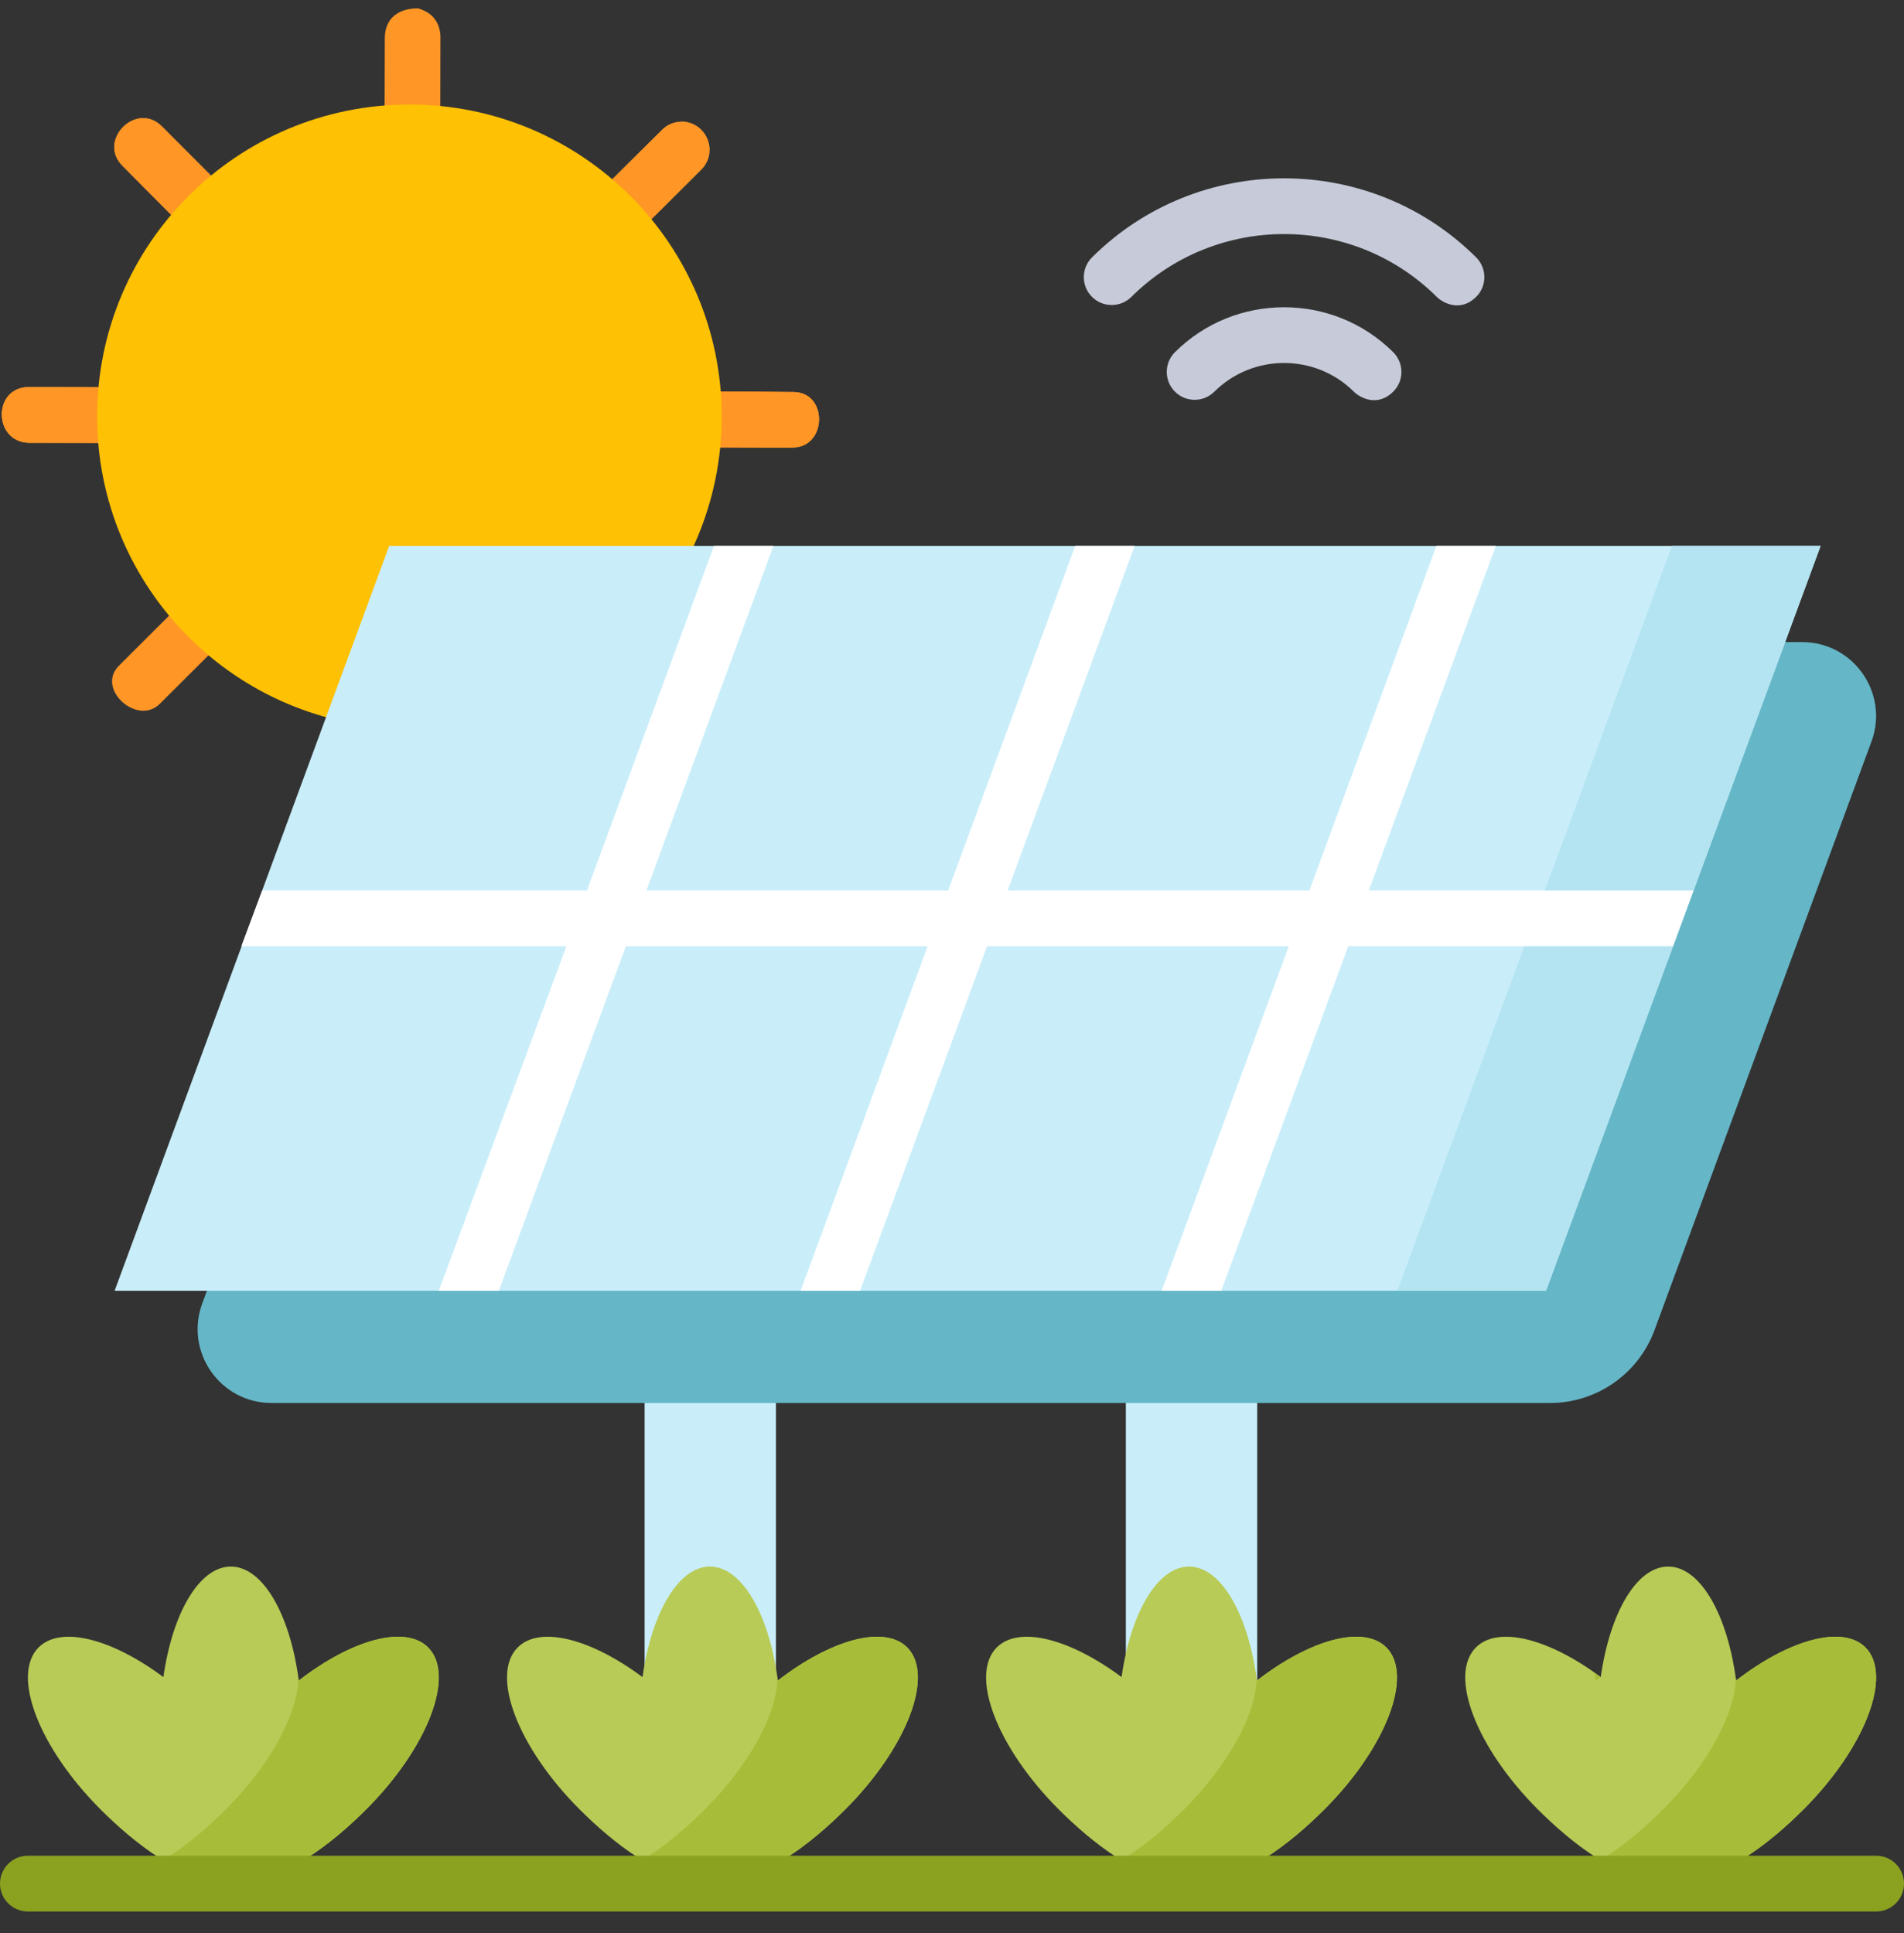 <svg width="65" height="66" viewBox="0 0 65 66" fill="none" xmlns="http://www.w3.org/2000/svg">
<rect x="0" y="0" width="65" height="66" fill="#333333" stroke="none"/>
<g id="Solar panel" clip-path="url(#clip0_2077_815)">
<g id="Group">
<g id="Group_2">
<g id="Group_3">
<path id="Vector" d="M8.093 9.105C8.889 9.072 9.228 8.034 8.685 7.487C7.635 6.427 6.582 5.369 5.526 4.314C4.657 3.445 3.315 4.786 4.178 5.657C5.228 6.718 6.282 7.775 7.336 8.833C7.52 9.018 7.746 9.107 8.093 9.105ZM23.316 4.152C23.025 4.155 22.797 4.24 22.611 4.424C21.623 5.403 20.635 6.381 19.649 7.363C18.736 8.273 20.082 9.623 21.001 8.708C21.786 7.928 23.768 5.976 23.961 5.767C24.518 5.166 24.125 4.206 23.316 4.152ZM27.07 15.278C28.236 15.262 28.271 13.401 27.101 13.384C25.97 13.368 24.839 13.36 23.708 13.364C22.46 13.37 22.5 15.267 23.738 15.27C24.286 15.271 26.508 15.286 27.07 15.278ZM4.346 15.126C5.497 15.098 5.539 13.253 4.377 13.234C3.246 13.216 2.115 13.207 0.985 13.212C-0.272 13.218 -0.232 15.116 1.013 15.118C1.561 15.118 4.471 15.123 4.346 15.126Z" fill="#FF9626"/>
<path id="Vector_2" d="M4.06 22.726C5.032 21.753 6.007 20.782 6.984 19.815C7.888 18.92 9.228 20.27 8.325 21.169C7.369 22.122 6.41 23.072 5.456 24.027C4.691 24.792 3.265 23.52 4.06 22.726Z" fill="#FF9626"/>
<path id="Vector_3" d="M14.269 0.284C14.743 0.422 14.999 0.729 15.036 1.205C15.033 2.317 15.034 3.429 15.03 4.541C15.024 5.79 13.126 5.784 13.127 4.53C13.128 3.454 13.132 2.378 13.137 1.302C13.14 0.575 13.662 0.284 14.269 0.284Z" fill="#FF9626"/>
<path id="Vector_4" d="M8.093 9.105C7.746 9.107 7.521 9.018 7.336 8.833C6.283 7.775 5.229 6.718 4.178 5.657C3.316 4.786 4.657 3.445 5.526 4.314C6.582 5.369 7.635 6.427 8.686 7.487C9.228 8.034 8.89 9.072 8.093 9.105Z" fill="#FF9626"/>
<path id="Vector_5" d="M23.317 4.152C24.126 4.206 24.519 5.166 23.962 5.767C23.962 5.767 21.786 7.928 21.002 8.708C20.083 9.623 18.737 8.273 19.65 7.363C20.636 6.382 22.612 4.424 22.612 4.424C22.798 4.24 23.026 4.155 23.317 4.152Z" fill="#FF9626"/>
<path id="Vector_6" d="M23.738 15.27C22.501 15.267 22.46 13.37 23.708 13.364C24.839 13.36 25.97 13.368 27.101 13.384C28.271 13.401 28.236 15.262 27.071 15.278C26.508 15.286 24.286 15.271 23.738 15.27Z" fill="#FF9626"/>
<path id="Vector_7" d="M1.013 15.117C-0.232 15.116 -0.272 13.218 0.985 13.212C2.115 13.207 3.246 13.215 4.377 13.234C5.539 13.253 5.497 15.097 4.346 15.126C4.471 15.123 1.561 15.118 1.013 15.117Z" fill="#FF9626"/>
</g>
</g>
<path id="Vector_8" d="M13.978 24.867C19.866 24.867 24.639 20.099 24.639 14.217C24.639 8.336 19.866 3.568 13.978 3.568C8.09 3.568 3.316 8.336 3.316 14.217C3.316 20.099 8.09 24.867 13.978 24.867Z" fill="#FFC103"/>
<g id="Group_4">
<g id="Group_5">
<path id="Vector_9" d="M46.218 13.371C44.905 12.065 42.769 12.065 41.456 13.371C41.083 13.742 40.48 13.741 40.109 13.368C39.738 12.995 39.74 12.393 40.112 12.022C42.166 9.978 45.508 9.978 47.561 12.022C47.934 12.393 47.938 12.998 47.565 13.368C47.005 13.923 46.404 13.556 46.218 13.371Z" fill="#C7CBD9"/>
<path id="Vector_10" d="M49.049 10.135C46.175 7.275 41.498 7.275 38.624 10.135C38.251 10.506 37.648 10.505 37.277 10.132C36.906 9.759 36.908 9.156 37.281 8.786C40.896 5.188 46.778 5.188 50.393 8.786C50.765 9.157 50.769 9.761 50.396 10.132C49.84 10.685 49.235 10.32 49.049 10.135Z" fill="#C7CBD9"/>
</g>
<path id="Vector_11" d="M22.006 31.35H26.489V64.302H22.006V31.35Z" fill="#C9EEFA"/>
<path id="Vector_12" d="M38.435 31.35H42.919V64.302H38.435V31.35Z" fill="#C9EEFA"/>
<g id="Group_6">
<path id="Vector_13" d="M52.913 47.895H9.271C7.516 47.895 6.297 46.147 6.904 44.5L15.228 21.92H61.523C63.278 21.92 64.497 23.668 63.889 25.316L56.483 45.406C55.932 46.902 54.507 47.895 52.913 47.895Z" fill="#65B7C7"/>
<path id="Vector_14" d="M52.778 44.066H3.912L13.287 18.635H62.153L52.778 44.066Z" fill="#C9EEFA"/>
<path id="Vector_15" d="M57.076 18.635L47.701 44.066H52.779L62.154 18.635H57.076Z" fill="#B4E4F2"/>
<path id="Vector_16" d="M57.815 30.398H46.73L51.066 18.635H49.037L44.7 30.398H34.399L38.735 18.635H36.706L32.369 30.398H22.068L26.404 18.635H24.375L20.038 30.398H8.951L8.238 32.303H19.336L14.979 44.066H17.029L21.366 32.303H31.667L27.331 44.066H29.36L33.697 32.303H43.998L39.657 44.066H41.691L46.028 32.303H57.115L57.815 30.398Z" fill="white"/>
</g>
<path id="Vector_17" d="M63.683 56.239C62.903 55.459 61.073 55.973 59.268 57.37C58.975 55.122 58.048 53.479 56.949 53.479C55.87 53.479 54.956 55.065 54.647 57.252C52.893 55.945 51.144 55.482 50.386 56.239C49.443 57.183 50.391 59.66 52.504 61.773C53.575 62.844 55.272 64.236 56.896 64.299C58.63 64.367 60.43 62.908 61.565 61.773C63.678 59.66 64.626 57.183 63.683 56.239Z" fill="#B8CB56"/>
<g id="Group_7">
<path id="Vector_18" d="M63.682 56.239C62.902 55.459 61.072 55.973 59.267 57.37C59.263 57.338 59.258 57.306 59.254 57.274C59.25 58.467 58.327 60.219 56.772 61.773C56.198 62.347 55.454 63.004 54.635 63.504C55.356 63.948 56.134 64.27 56.895 64.299C58.63 64.367 60.43 62.908 61.565 61.773C63.678 59.66 64.626 57.183 63.682 56.239Z" fill="#A7BD39"/>
<path id="Vector_19" d="M54.435 57.102C54.449 57.191 54.463 57.279 54.474 57.37C54.529 57.328 54.583 57.287 54.637 57.246C54.57 57.196 54.503 57.15 54.435 57.102Z" fill="#A7BD39"/>
</g>
<path id="Vector_20" d="M47.326 56.239C46.545 55.459 44.716 55.973 42.91 57.37C42.617 55.122 41.69 53.479 40.592 53.479C39.513 53.479 38.599 55.065 38.289 57.252C36.535 55.945 34.787 55.482 34.029 56.239C33.086 57.183 34.034 59.66 36.147 61.773C37.218 62.844 38.915 64.236 40.538 64.299C42.273 64.367 44.073 62.908 45.208 61.773C47.321 59.66 48.269 57.183 47.326 56.239Z" fill="#B8CB56"/>
<path id="Vector_21" d="M47.327 56.239C46.547 55.459 44.717 55.973 42.912 57.37C42.907 57.338 42.903 57.306 42.898 57.274C42.894 58.467 41.971 60.219 40.417 61.773C39.843 62.347 39.099 63.004 38.279 63.504C39.001 63.948 39.778 64.27 40.539 64.299C42.274 64.367 44.074 62.908 45.209 61.773C47.322 59.66 48.27 57.183 47.327 56.239Z" fill="#A7BD39"/>
<path id="Vector_22" d="M30.97 56.239C30.19 55.459 28.36 55.973 26.555 57.37C26.262 55.122 25.335 53.479 24.236 53.479C23.157 53.479 22.243 55.065 21.934 57.252C20.18 55.945 18.431 55.482 17.674 56.239C16.73 57.183 17.678 59.66 19.791 61.773C20.863 62.844 22.559 64.236 24.183 64.299C25.918 64.367 27.718 62.908 28.852 61.773C30.965 59.66 31.913 57.183 30.97 56.239Z" fill="#B8CB56"/>
<path id="Vector_23" d="M30.97 56.239C30.189 55.459 28.359 55.973 26.554 57.37C26.55 57.338 26.545 57.306 26.541 57.274C26.537 58.467 25.614 60.219 24.059 61.773C23.485 62.347 22.741 63.004 21.922 63.504C22.643 63.948 23.421 64.27 24.182 64.299C25.917 64.367 27.717 62.908 28.852 61.773C30.965 59.66 31.913 57.183 30.97 56.239Z" fill="#A7BD39"/>
<path id="Vector_24" d="M14.615 56.239C13.835 55.459 12.005 55.973 10.2 57.37C9.906 55.122 8.979 53.479 7.881 53.479C6.802 53.479 5.888 55.065 5.578 57.252C3.824 55.945 2.076 55.482 1.318 56.239C0.375 57.183 1.323 59.66 3.436 61.773C4.507 62.844 6.204 64.236 7.827 64.299C9.562 64.367 11.362 62.908 12.497 61.773C14.61 59.66 15.558 57.183 14.615 56.239Z" fill="#B8CB56"/>
<path id="Vector_25" d="M14.614 56.239C13.834 55.459 12.004 55.973 10.199 57.37C10.195 57.338 10.19 57.306 10.185 57.274C10.181 58.467 9.258 60.219 7.704 61.773C7.13 62.347 6.386 63.004 5.566 63.504C6.288 63.948 7.065 64.27 7.827 64.299C9.561 64.367 11.361 62.908 12.496 61.773C14.609 59.66 15.557 57.183 14.614 56.239Z" fill="#A7BD39"/>
<path id="Vector_26" d="M64.048 63.35H0.952C0.426 63.35 0 63.776 0 64.302C0 64.828 0.426 65.254 0.952 65.254H64.048C64.574 65.254 65 64.828 65 64.302C65 63.776 64.574 63.35 64.048 63.35Z" fill="#8BA120"/>
</g>
</g>
</g>
<defs>
<clipPath id="clip0_2077_815">
<rect width="65" height="65" fill="white" transform="translate(0 0.269)"/>
</clipPath>
</defs>
</svg>
